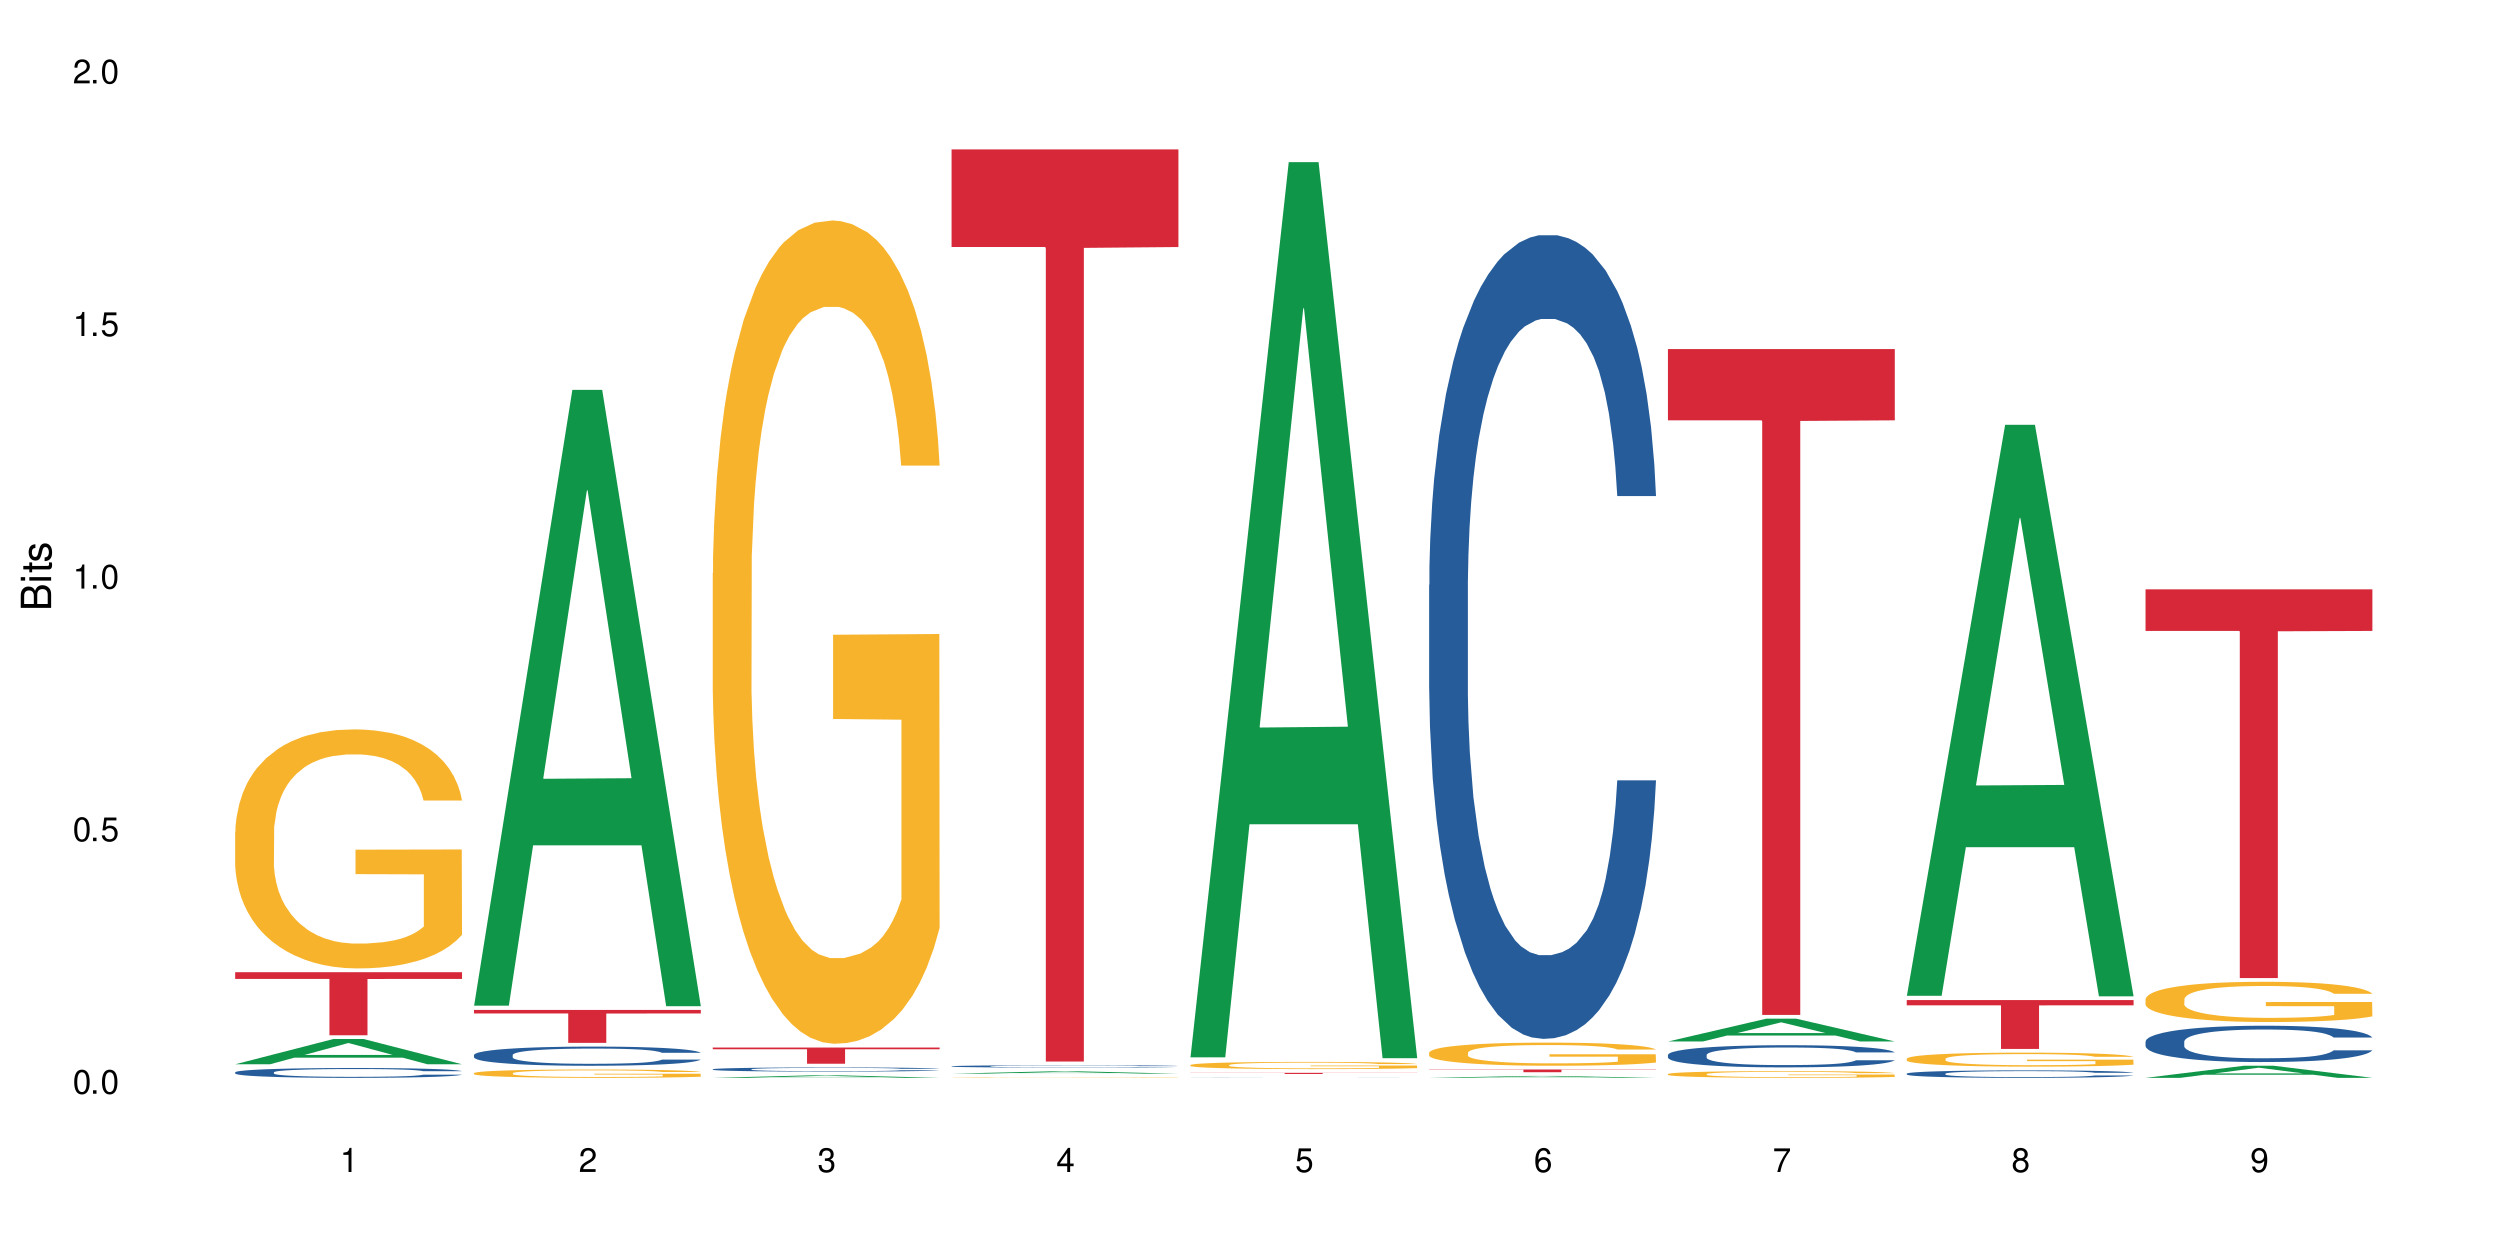 <?xml version="1.0" encoding="UTF-8"?>
<svg xmlns="http://www.w3.org/2000/svg" xmlns:xlink="http://www.w3.org/1999/xlink" width="720" height="360" viewBox="0 0 720 360">
<defs>
<g>
<g id="glyph-0-0">
</g>
<g id="glyph-0-1">
<path d="M 2.641 -6.938 C 2 -6.938 1.422 -6.656 1.078 -6.172 C 0.641 -5.562 0.406 -4.641 0.406 -3.359 C 0.406 -1.016 1.188 0.219 2.641 0.219 C 4.078 0.219 4.859 -1.016 4.859 -3.297 C 4.859 -4.641 4.656 -5.547 4.203 -6.172 C 3.844 -6.656 3.281 -6.938 2.641 -6.938 Z M 2.641 -6.188 C 3.547 -6.188 4 -5.25 4 -3.375 C 4 -1.406 3.562 -0.484 2.625 -0.484 C 1.734 -0.484 1.281 -1.438 1.281 -3.344 C 1.281 -5.25 1.734 -6.188 2.641 -6.188 Z M 2.641 -6.188 "/>
</g>
<g id="glyph-0-2">
<path d="M 1.828 -1 L 0.828 -1 L 0.828 0 L 1.828 0 Z M 1.828 -1 "/>
</g>
<g id="glyph-0-3">
<path d="M 4.562 -6.797 L 1.062 -6.797 L 0.547 -3.094 L 1.328 -3.094 C 1.719 -3.562 2.047 -3.734 2.578 -3.734 C 3.484 -3.734 4.062 -3.109 4.062 -2.094 C 4.062 -1.125 3.484 -0.531 2.578 -0.531 C 1.828 -0.531 1.375 -0.906 1.188 -1.672 L 0.328 -1.672 C 0.453 -1.109 0.547 -0.844 0.75 -0.594 C 1.125 -0.078 1.828 0.219 2.594 0.219 C 3.969 0.219 4.922 -0.781 4.922 -2.219 C 4.922 -3.562 4.031 -4.484 2.719 -4.484 C 2.25 -4.484 1.859 -4.359 1.469 -4.062 L 1.734 -5.969 L 4.562 -5.969 Z M 4.562 -6.797 "/>
</g>
<g id="glyph-0-4">
<path d="M 2.484 -4.938 L 2.484 0 L 3.328 0 L 3.328 -6.938 L 2.766 -6.938 C 2.469 -5.875 2.281 -5.734 0.984 -5.562 L 0.984 -4.938 Z M 2.484 -4.938 "/>
</g>
<g id="glyph-0-5">
<path d="M 4.859 -0.828 L 1.281 -0.828 C 1.359 -1.406 1.672 -1.781 2.5 -2.281 L 3.469 -2.828 C 4.406 -3.344 4.906 -4.062 4.906 -4.906 C 4.906 -5.484 4.672 -6.031 4.266 -6.406 C 3.859 -6.766 3.375 -6.938 2.719 -6.938 C 1.859 -6.938 1.219 -6.625 0.844 -6.031 C 0.609 -5.672 0.5 -5.234 0.484 -4.531 L 1.328 -4.531 C 1.359 -5.016 1.406 -5.281 1.531 -5.516 C 1.75 -5.938 2.188 -6.203 2.703 -6.203 C 3.469 -6.203 4.031 -5.641 4.031 -4.891 C 4.031 -4.344 3.719 -3.859 3.125 -3.516 L 2.234 -3 C 0.812 -2.172 0.406 -1.531 0.328 -0.016 L 4.859 -0.016 Z M 4.859 -0.828 "/>
</g>
<g id="glyph-0-6">
<path d="M 2.125 -3.188 L 2.578 -3.188 C 3.5 -3.188 3.984 -2.766 3.984 -1.922 C 3.984 -1.062 3.469 -0.531 2.594 -0.531 C 1.656 -0.531 1.203 -1 1.156 -2.016 L 0.312 -2.016 C 0.344 -1.453 0.438 -1.094 0.609 -0.781 C 0.953 -0.109 1.625 0.219 2.547 0.219 C 3.953 0.219 4.859 -0.625 4.859 -1.938 C 4.859 -2.828 4.516 -3.297 3.703 -3.594 C 4.344 -3.844 4.656 -4.328 4.656 -5.031 C 4.656 -6.219 3.875 -6.938 2.578 -6.938 C 1.203 -6.938 0.484 -6.172 0.453 -4.703 L 1.297 -4.703 C 1.312 -5.125 1.344 -5.359 1.453 -5.578 C 1.641 -5.969 2.062 -6.203 2.594 -6.203 C 3.344 -6.203 3.797 -5.75 3.797 -5 C 3.797 -4.516 3.609 -4.219 3.25 -4.047 C 3.016 -3.953 2.703 -3.922 2.125 -3.906 Z M 2.125 -3.188 "/>
</g>
<g id="glyph-0-7">
<path d="M 3.141 -1.672 L 3.141 0 L 3.984 0 L 3.984 -1.672 L 4.984 -1.672 L 4.984 -2.438 L 3.984 -2.438 L 3.984 -6.938 L 3.359 -6.938 L 0.266 -2.578 L 0.266 -1.672 Z M 3.141 -2.438 L 1 -2.438 L 3.141 -5.5 Z M 3.141 -2.438 "/>
</g>
<g id="glyph-0-8">
<path d="M 4.781 -5.125 C 4.609 -6.266 3.891 -6.938 2.844 -6.938 C 2.094 -6.938 1.422 -6.578 1.031 -5.953 C 0.594 -5.266 0.406 -4.422 0.406 -3.172 C 0.406 -2 0.578 -1.25 0.984 -0.641 C 1.359 -0.078 1.953 0.219 2.703 0.219 C 3.984 0.219 4.922 -0.75 4.922 -2.094 C 4.922 -3.375 4.062 -4.281 2.844 -4.281 C 2.172 -4.281 1.641 -4.031 1.281 -3.516 C 1.281 -5.234 1.828 -6.188 2.797 -6.188 C 3.391 -6.188 3.797 -5.797 3.938 -5.125 Z M 2.734 -3.531 C 3.547 -3.531 4.062 -2.953 4.062 -2.031 C 4.062 -1.156 3.484 -0.531 2.703 -0.531 C 1.922 -0.531 1.328 -1.188 1.328 -2.078 C 1.328 -2.938 1.906 -3.531 2.734 -3.531 Z M 2.734 -3.531 "/>
</g>
<g id="glyph-0-9">
<path d="M 4.984 -6.797 L 0.438 -6.797 L 0.438 -5.969 L 4.109 -5.969 C 2.5 -3.656 1.828 -2.234 1.328 0 L 2.219 0 C 2.594 -2.172 3.453 -4.047 4.984 -6.094 Z M 4.984 -6.797 "/>
</g>
<g id="glyph-0-10">
<path d="M 3.75 -3.656 C 4.469 -4.094 4.688 -4.438 4.688 -5.078 C 4.688 -6.172 3.844 -6.938 2.641 -6.938 C 1.438 -6.938 0.594 -6.172 0.594 -5.094 C 0.594 -4.438 0.812 -4.094 1.516 -3.656 C 0.734 -3.266 0.359 -2.703 0.359 -1.922 C 0.359 -0.656 1.281 0.219 2.641 0.219 C 3.984 0.219 4.922 -0.656 4.922 -1.922 C 4.922 -2.703 4.531 -3.266 3.75 -3.656 Z M 2.641 -6.188 C 3.359 -6.188 3.812 -5.75 3.812 -5.062 C 3.812 -4.406 3.344 -3.984 2.641 -3.984 C 1.922 -3.984 1.453 -4.406 1.453 -5.078 C 1.453 -5.75 1.922 -6.188 2.641 -6.188 Z M 2.641 -3.266 C 3.484 -3.266 4.062 -2.719 4.062 -1.906 C 4.062 -1.078 3.484 -0.531 2.625 -0.531 C 1.797 -0.531 1.219 -1.094 1.219 -1.906 C 1.219 -2.719 1.781 -3.266 2.641 -3.266 Z M 2.641 -3.266 "/>
</g>
<g id="glyph-0-11">
<path d="M 0.516 -1.578 C 0.672 -0.453 1.406 0.219 2.438 0.219 C 3.188 0.219 3.859 -0.141 4.266 -0.766 C 4.688 -1.453 4.891 -2.297 4.891 -3.547 C 4.891 -4.719 4.703 -5.453 4.312 -6.078 C 3.938 -6.641 3.344 -6.938 2.594 -6.938 C 1.297 -6.938 0.359 -5.969 0.359 -4.625 C 0.359 -3.344 1.234 -2.453 2.453 -2.453 C 3.094 -2.453 3.578 -2.672 4.016 -3.203 C 4 -1.484 3.469 -0.531 2.5 -0.531 C 1.906 -0.531 1.484 -0.906 1.359 -1.578 Z M 2.578 -6.203 C 3.375 -6.203 3.969 -5.531 3.969 -4.641 C 3.969 -3.797 3.391 -3.188 2.547 -3.188 C 1.734 -3.188 1.234 -3.766 1.234 -4.688 C 1.234 -5.562 1.797 -6.203 2.578 -6.203 Z M 2.578 -6.203 "/>
</g>
<g id="glyph-1-0">
</g>
<g id="glyph-1-1">
<path d="M 0 -0.953 L 0 -4.891 C 0 -5.719 -0.234 -6.344 -0.734 -6.797 C -1.188 -7.234 -1.812 -7.469 -2.5 -7.469 C -3.547 -7.469 -4.188 -7 -4.625 -5.875 C -4.984 -6.688 -5.625 -7.094 -6.531 -7.094 C -7.172 -7.094 -7.734 -6.859 -8.141 -6.391 C -8.562 -5.922 -8.75 -5.344 -8.75 -4.5 L -8.75 -0.953 Z M -4.984 -2.062 L -7.766 -2.062 L -7.766 -4.219 C -7.766 -4.844 -7.688 -5.203 -7.453 -5.5 C -7.219 -5.812 -6.859 -5.969 -6.375 -5.969 C -5.891 -5.969 -5.531 -5.812 -5.297 -5.5 C -5.062 -5.203 -4.984 -4.844 -4.984 -4.219 Z M -0.984 -2.062 L -4 -2.062 L -4 -4.781 C -4 -5.766 -3.438 -6.359 -2.484 -6.359 C -1.547 -6.359 -0.984 -5.766 -0.984 -4.781 Z M -0.984 -2.062 "/>
</g>
<g id="glyph-1-2">
<path d="M -6.281 -1.797 L -6.281 -0.797 L 0 -0.797 L 0 -1.797 Z M -8.75 -1.797 L -8.75 -0.797 L -7.484 -0.797 L -7.484 -1.797 Z M -8.75 -1.797 "/>
</g>
<g id="glyph-1-3">
<path d="M -6.281 -3.047 L -6.281 -2.016 L -8.016 -2.016 L -8.016 -1.016 L -6.281 -1.016 L -6.281 -0.172 L -5.469 -0.172 L -5.469 -1.016 L -0.719 -1.016 C -0.078 -1.016 0.281 -1.453 0.281 -2.234 C 0.281 -2.5 0.25 -2.719 0.188 -3.047 L -0.641 -3.047 C -0.609 -2.906 -0.594 -2.766 -0.594 -2.562 C -0.594 -2.141 -0.719 -2.016 -1.156 -2.016 L -5.469 -2.016 L -5.469 -3.047 Z M -6.281 -3.047 "/>
</g>
<g id="glyph-1-4">
<path d="M -4.531 -5.25 C -5.766 -5.25 -6.469 -4.422 -6.469 -2.969 C -6.469 -1.516 -5.719 -0.562 -4.547 -0.562 C -3.562 -0.562 -3.094 -1.062 -2.734 -2.562 L -2.516 -3.484 C -2.344 -4.188 -2.094 -4.469 -1.641 -4.469 C -1.047 -4.469 -0.641 -3.875 -0.641 -3 C -0.641 -2.453 -0.797 -2 -1.062 -1.75 C -1.25 -1.594 -1.422 -1.531 -1.875 -1.469 L -1.875 -0.406 C -0.422 -0.453 0.281 -1.266 0.281 -2.922 C 0.281 -4.5 -0.5 -5.516 -1.719 -5.516 C -2.656 -5.516 -3.172 -4.984 -3.469 -3.734 L -3.703 -2.766 C -3.891 -1.953 -4.156 -1.609 -4.594 -1.609 C -5.188 -1.609 -5.547 -2.125 -5.547 -2.938 C -5.547 -3.75 -5.203 -4.172 -4.531 -4.203 Z M -4.531 -5.25 "/>
</g>
</g>
</defs>
<rect x="-72" y="-36" width="864" height="432" fill="rgb(100%, 100%, 100%)" fill-opacity="1"/>
<path fill-rule="nonzero" fill="rgb(6.275%, 58.824%, 28.235%)" fill-opacity="1" d="M 67.73 306.508 L 67.801 306.5 L 96.07 299.223 L 104.656 299.223 L 133.066 306.516 L 123.082 306.516 L 115.965 304.609 L 84.762 304.609 L 77.781 306.508 L 67.73 306.508 L 87.766 303.824 L 113.102 303.816 L 100.469 300.414 L 100.328 300.406 L 100.188 300.426 L 87.695 303.816 L 87.766 303.824 Z M 67.73 306.508 "/>
<path fill-rule="nonzero" fill="rgb(14.51%, 36.078%, 60%)" fill-opacity="1" d="M 67.73 308.82 L 67.812 308.82 L 67.812 308.758 L 68.051 308.656 L 68.605 308.535 L 69.164 308.449 L 70.598 308.297 L 72.59 308.148 L 74.664 308.035 L 76.176 307.965 L 77.531 307.914 L 80.637 307.82 L 82.629 307.77 L 84.781 307.727 L 87.41 307.68 L 89.324 307.656 L 93.625 307.613 L 96.812 307.598 L 99.281 307.59 L 104.621 307.59 L 107.809 307.598 L 110.117 307.609 L 112.668 307.633 L 114.82 307.656 L 118.562 307.711 L 121.91 307.785 L 123.426 307.828 L 125.816 307.906 L 127.648 307.984 L 128.922 308.051 L 130.355 308.148 L 131.629 308.266 L 132.586 308.395 L 133.066 308.508 L 121.91 308.508 L 121.352 308.402 L 120.715 308.324 L 119.52 308.219 L 118.324 308.141 L 116.652 308.066 L 115.137 308.02 L 113.066 307.969 L 111.234 307.938 L 109.32 307.914 L 107.488 307.898 L 103.984 307.883 L 99.922 307.883 L 98.406 307.887 L 95.297 307.91 L 93.625 307.926 L 91.234 307.965 L 89.562 307.996 L 87.57 308.051 L 86.215 308.094 L 84.543 308.16 L 83.348 308.219 L 81.992 308.305 L 81.195 308.371 L 80.48 308.441 L 79.84 308.527 L 79.363 308.621 L 79.043 308.715 L 78.887 308.809 L 78.887 309.211 L 79.043 309.305 L 79.441 309.41 L 80.48 309.57 L 81.992 309.707 L 83.746 309.816 L 85.418 309.895 L 86.375 309.93 L 87.648 309.973 L 89.641 310.023 L 92.512 310.074 L 94.184 310.098 L 96.734 310.117 L 99.363 310.129 L 102.867 310.129 L 105.977 310.117 L 108.047 310.105 L 110.199 310.082 L 113.145 310.039 L 114.98 309.996 L 116.57 309.949 L 117.766 309.898 L 118.562 309.859 L 119.758 309.777 L 120.715 309.688 L 121.434 309.598 L 121.91 309.512 L 133.066 309.512 L 132.586 309.613 L 131.871 309.715 L 131.152 309.789 L 130.039 309.883 L 128.762 309.961 L 126.93 310.051 L 125.418 310.113 L 123.426 310.176 L 121.59 310.227 L 119.602 310.27 L 116.652 310.32 L 114.738 310.348 L 112.668 310.371 L 110.199 310.391 L 107.09 310.41 L 103.746 310.418 L 100.637 310.422 L 97.289 310.418 L 94.82 310.406 L 91.555 310.383 L 87.492 310.336 L 84.543 310.289 L 82.23 310.238 L 80.238 310.188 L 78.008 310.117 L 75.141 310.004 L 73.387 309.914 L 72.191 309.844 L 70.84 309.742 L 69.883 309.648 L 68.766 309.504 L 67.969 309.32 L 67.73 309.18 Z M 67.73 308.82 "/>
<path fill-rule="nonzero" fill="rgb(96.863%, 70.196%, 16.863%)" fill-opacity="1" d="M 67.73 239.551 L 67.812 239.488 L 67.812 238.23 L 68.129 235.402 L 68.926 231.504 L 69.961 228.297 L 71.078 225.781 L 71.793 224.461 L 72.988 222.574 L 74.023 221.191 L 76.656 218.363 L 80 215.723 L 81.832 214.59 L 83.906 213.52 L 86.852 212.324 L 88.207 211.887 L 92.352 210.879 L 97.051 210.25 L 102.23 210.062 L 104.621 210.125 L 107.887 210.375 L 112.348 211.066 L 114.898 211.695 L 116.891 212.324 L 118.961 213.145 L 121.512 214.402 L 123.902 215.91 L 125.816 217.418 L 127.727 219.305 L 129.32 221.316 L 130.676 223.52 L 131.871 226.16 L 132.586 228.359 L 133.066 230.559 L 121.988 230.559 L 121.352 228.359 L 120.637 226.66 L 119.441 224.586 L 118.246 223.078 L 117.051 221.883 L 114.82 220.25 L 112.906 219.242 L 110.516 218.363 L 108.207 217.797 L 105.578 217.418 L 103.984 217.293 L 99.762 217.293 L 95.938 217.734 L 93.707 218.234 L 92.113 218.738 L 89.879 219.684 L 88.527 220.438 L 87.73 220.941 L 85.34 222.891 L 83.746 224.648 L 82.871 225.844 L 81.754 227.73 L 80.957 229.43 L 80.082 231.941 L 79.602 233.828 L 78.965 238.105 L 78.887 249.422 L 79.125 251.812 L 79.602 254.391 L 80.238 256.652 L 81.195 259.043 L 82.152 260.867 L 83.824 263.316 L 85.258 264.953 L 86.375 266.023 L 88.527 267.719 L 89.402 268.285 L 91.473 269.418 L 93.625 270.297 L 96.254 271.051 L 98.246 271.43 L 101.434 271.742 L 105.496 271.742 L 110.277 271.367 L 113.305 270.863 L 115.379 270.359 L 116.73 269.922 L 118.406 269.227 L 119.602 268.602 L 120.715 267.906 L 122.07 266.84 L 122.07 251.812 L 102.391 251.75 L 102.391 244.707 L 132.984 244.645 L 133.066 269.227 L 131.391 270.926 L 129.32 272.562 L 127.328 273.816 L 125.258 274.887 L 122.309 276.082 L 119.918 276.836 L 116.254 277.715 L 112.906 278.281 L 109.402 278.66 L 106.293 278.848 L 102.629 278.91 L 99.363 278.785 L 95.855 278.41 L 93.066 277.906 L 90.52 277.277 L 87.969 276.461 L 84.781 275.141 L 82.711 274.07 L 80.559 272.75 L 78.406 271.176 L 76.496 269.48 L 75.219 268.16 L 73.945 266.652 L 72.59 264.766 L 71.316 262.625 L 70.359 260.676 L 69.484 258.477 L 68.848 256.402 L 68.211 253.574 L 67.891 251.309 L 67.73 249.359 Z M 67.73 239.551 "/>
<path fill-rule="nonzero" fill="rgb(83.922%, 15.686%, 22.353%)" fill-opacity="1" d="M 67.73 279.984 L 133.066 279.984 L 133.066 281.93 L 105.836 281.945 L 105.836 298.148 L 94.879 298.148 L 94.879 281.965 L 94.723 281.93 L 67.73 281.93 Z M 67.73 279.984 "/>
<path fill-rule="nonzero" fill="rgb(6.275%, 58.824%, 28.235%)" fill-opacity="1" d="M 136.504 289.625 L 136.574 289.461 L 164.844 112.281 L 173.43 112.281 L 201.836 289.793 L 191.855 289.793 L 184.738 243.457 L 153.535 243.457 L 146.555 289.625 L 136.504 289.625 L 156.535 224.289 L 181.875 224.121 L 169.242 141.285 L 169.102 141.117 L 168.961 141.617 L 156.469 224.121 L 156.535 224.289 Z M 136.504 289.625 "/>
<path fill-rule="nonzero" fill="rgb(14.51%, 36.078%, 60%)" fill-opacity="1" d="M 136.504 303.824 L 136.582 303.82 L 136.582 303.699 L 136.824 303.508 L 137.379 303.266 L 137.938 303.098 L 139.371 302.801 L 141.363 302.512 L 143.434 302.289 L 144.949 302.16 L 146.305 302.059 L 149.41 301.871 L 151.402 301.773 L 153.555 301.688 L 156.184 301.602 L 158.098 301.555 L 162.398 301.473 L 165.586 301.438 L 168.055 301.422 L 173.395 301.422 L 176.582 301.441 L 178.891 301.469 L 181.441 301.508 L 183.594 301.555 L 187.336 301.664 L 190.684 301.805 L 192.195 301.887 L 194.586 302.043 L 196.418 302.195 L 197.695 302.324 L 199.129 302.512 L 200.402 302.738 L 201.359 302.996 L 201.836 303.215 L 190.684 303.215 L 190.125 303.012 L 189.488 302.855 L 188.293 302.648 L 187.098 302.5 L 185.426 302.355 L 183.91 302.258 L 181.84 302.164 L 180.008 302.102 L 178.094 302.059 L 176.262 302.027 L 172.758 301.996 L 168.691 301.996 L 167.18 302.008 L 164.07 302.047 L 162.398 302.082 L 160.008 302.152 L 158.336 302.219 L 156.344 302.32 L 154.988 302.406 L 153.316 302.539 L 152.121 302.652 L 150.766 302.82 L 149.969 302.945 L 149.25 303.086 L 148.613 303.254 L 148.137 303.43 L 147.816 303.617 L 147.66 303.801 L 147.66 304.582 L 147.816 304.762 L 148.215 304.977 L 149.25 305.285 L 150.766 305.551 L 152.52 305.762 L 154.191 305.914 L 155.148 305.984 L 156.422 306.066 L 158.414 306.168 L 161.281 306.27 L 162.957 306.309 L 165.504 306.348 L 168.137 306.367 L 171.641 306.367 L 174.746 306.348 L 176.82 306.324 L 178.973 306.281 L 181.918 306.195 L 183.75 306.117 L 185.344 306.02 L 186.539 305.926 L 187.336 305.844 L 188.531 305.688 L 189.488 305.516 L 190.203 305.34 L 190.684 305.168 L 201.836 305.168 L 201.359 305.371 L 200.645 305.566 L 199.926 305.711 L 198.809 305.891 L 197.535 306.047 L 195.703 306.223 L 194.188 306.34 L 192.195 306.465 L 190.363 306.562 L 188.371 306.645 L 185.426 306.746 L 183.512 306.797 L 181.441 306.844 L 178.973 306.883 L 175.863 306.918 L 172.516 306.938 L 169.41 306.945 L 166.062 306.934 L 163.594 306.914 L 160.328 306.867 L 156.262 306.777 L 153.316 306.684 L 151.004 306.586 L 149.012 306.484 L 146.781 306.348 L 143.914 306.125 L 142.16 305.953 L 140.965 305.812 L 139.609 305.617 L 138.656 305.441 L 137.539 305.156 L 136.742 304.797 L 136.504 304.52 Z M 136.504 303.824 "/>
<path fill-rule="nonzero" fill="rgb(96.863%, 70.196%, 16.863%)" fill-opacity="1" d="M 136.504 309.047 L 136.582 309.047 L 136.582 309 L 136.902 308.902 L 137.699 308.766 L 138.734 308.656 L 139.852 308.566 L 140.566 308.52 L 141.762 308.457 L 142.797 308.406 L 145.426 308.309 L 148.773 308.215 L 150.605 308.176 L 152.68 308.141 L 155.625 308.098 L 156.98 308.082 L 161.125 308.047 L 165.824 308.023 L 171.004 308.02 L 173.395 308.02 L 176.66 308.027 L 181.121 308.055 L 183.672 308.074 L 185.664 308.098 L 187.734 308.125 L 190.285 308.168 L 192.676 308.223 L 194.586 308.273 L 196.5 308.34 L 198.094 308.41 L 199.449 308.488 L 200.645 308.582 L 201.359 308.656 L 201.836 308.734 L 190.762 308.734 L 190.125 308.656 L 189.41 308.598 L 188.215 308.523 L 187.02 308.473 L 185.824 308.43 L 183.594 308.375 L 181.68 308.34 L 179.289 308.309 L 176.98 308.289 L 174.348 308.273 L 172.758 308.27 L 168.535 308.27 L 164.707 308.285 L 162.477 308.305 L 160.883 308.32 L 158.652 308.355 L 157.301 308.379 L 156.504 308.398 L 154.113 308.465 L 152.52 308.527 L 151.641 308.57 L 150.527 308.637 L 149.73 308.695 L 148.852 308.781 L 148.375 308.848 L 147.738 308.996 L 147.66 309.395 L 147.898 309.477 L 148.375 309.566 L 149.012 309.645 L 149.969 309.73 L 150.926 309.793 L 152.598 309.879 L 154.031 309.934 L 155.148 309.973 L 157.301 310.031 L 158.176 310.051 L 160.246 310.09 L 162.398 310.121 L 165.027 310.148 L 167.02 310.16 L 170.207 310.172 L 174.27 310.172 L 179.051 310.16 L 182.078 310.141 L 184.148 310.125 L 185.504 310.109 L 187.176 310.086 L 188.371 310.062 L 189.488 310.039 L 190.844 310 L 190.844 309.477 L 171.164 309.473 L 171.164 309.227 L 201.758 309.227 L 201.836 310.086 L 200.164 310.145 L 198.094 310.199 L 196.102 310.246 L 194.031 310.281 L 191.082 310.324 L 188.691 310.352 L 185.027 310.379 L 181.68 310.402 L 178.176 310.414 L 175.066 310.422 L 171.402 310.422 L 168.137 310.418 L 164.629 310.406 L 161.84 310.387 L 159.289 310.367 L 156.742 310.336 L 153.555 310.289 L 151.484 310.254 L 149.332 310.207 L 147.18 310.152 L 145.27 310.094 L 143.992 310.047 L 142.719 309.996 L 141.363 309.93 L 140.09 309.855 L 139.133 309.785 L 138.258 309.707 L 137.617 309.637 L 136.98 309.539 L 136.664 309.457 L 136.504 309.391 Z M 136.504 309.047 "/>
<path fill-rule="nonzero" fill="rgb(83.922%, 15.686%, 22.353%)" fill-opacity="1" d="M 136.504 290.867 L 201.836 290.867 L 201.836 291.883 L 174.609 291.891 L 174.609 300.348 L 163.652 300.348 L 163.652 291.898 L 163.496 291.883 L 136.504 291.883 Z M 136.504 290.867 "/>
<path fill-rule="nonzero" fill="rgb(6.275%, 58.824%, 28.235%)" fill-opacity="1" d="M 205.277 310.422 L 205.348 310.422 L 233.617 309.691 L 242.203 309.691 L 270.609 310.422 L 260.629 310.422 L 253.508 310.23 L 222.309 310.23 L 215.328 310.422 L 205.277 310.422 L 225.309 310.152 L 250.648 310.152 L 238.012 309.809 L 237.875 309.809 L 237.734 309.812 L 225.238 310.152 L 225.309 310.152 Z M 205.277 310.422 "/>
<path fill-rule="nonzero" fill="rgb(14.51%, 36.078%, 60%)" fill-opacity="1" d="M 205.277 307.941 L 205.355 307.941 L 205.355 307.914 L 205.594 307.875 L 206.152 307.82 L 206.711 307.785 L 208.145 307.723 L 210.137 307.66 L 212.207 307.613 L 213.723 307.582 L 215.078 307.562 L 218.184 307.52 L 220.176 307.5 L 222.328 307.48 L 224.957 307.465 L 226.867 307.453 L 231.172 307.434 L 234.359 307.426 L 242.168 307.426 L 245.352 307.43 L 247.664 307.434 L 250.215 307.441 L 252.363 307.453 L 256.109 307.477 L 259.457 307.508 L 260.969 307.523 L 263.359 307.559 L 265.191 307.59 L 266.469 307.621 L 267.902 307.66 L 269.176 307.707 L 270.133 307.766 L 270.609 307.812 L 259.457 307.812 L 258.898 307.77 L 258.262 307.734 L 257.066 307.688 L 255.871 307.656 L 254.195 307.625 L 252.684 307.605 L 250.613 307.586 L 248.777 307.57 L 246.867 307.562 L 245.035 307.555 L 241.527 307.547 L 237.465 307.547 L 235.953 307.551 L 232.844 307.559 L 231.172 307.566 L 228.781 307.582 L 227.109 307.598 L 225.117 307.617 L 223.762 307.637 L 222.09 307.664 L 220.895 307.691 L 219.539 307.727 L 218.742 307.754 L 218.023 307.785 L 217.387 307.82 L 216.91 307.859 L 216.59 307.898 L 216.43 307.938 L 216.43 308.105 L 216.59 308.145 L 216.988 308.191 L 218.023 308.258 L 219.539 308.316 L 221.293 308.363 L 222.965 308.395 L 223.922 308.41 L 225.195 308.426 L 227.188 308.449 L 230.055 308.473 L 231.73 308.48 L 234.277 308.488 L 236.906 308.492 L 240.414 308.492 L 243.52 308.488 L 245.594 308.484 L 247.742 308.473 L 250.691 308.457 L 252.523 308.438 L 254.117 308.418 L 255.312 308.398 L 256.109 308.379 L 257.305 308.344 L 258.262 308.309 L 258.977 308.27 L 259.457 308.234 L 270.609 308.234 L 270.133 308.277 L 269.414 308.32 L 268.699 308.352 L 267.582 308.391 L 266.309 308.422 L 264.477 308.461 L 262.961 308.484 L 260.969 308.512 L 259.137 308.535 L 257.145 308.555 L 254.195 308.574 L 252.285 308.586 L 250.215 308.594 L 247.742 308.605 L 244.637 308.613 L 241.289 308.617 L 238.184 308.617 L 234.836 308.613 L 232.367 308.609 L 229.098 308.602 L 225.035 308.582 L 222.09 308.559 L 219.777 308.539 L 217.785 308.52 L 215.555 308.488 L 212.688 308.441 L 210.934 308.402 L 209.738 308.371 L 208.383 308.332 L 207.426 308.293 L 206.312 308.23 L 205.516 308.152 L 205.277 308.094 Z M 205.277 307.941 "/>
<path fill-rule="nonzero" fill="rgb(96.863%, 70.196%, 16.863%)" fill-opacity="1" d="M 205.277 165.051 L 205.355 164.836 L 205.355 160.504 L 205.676 150.758 L 206.473 137.332 L 207.508 126.289 L 208.621 117.629 L 209.34 113.082 L 210.535 106.586 L 211.57 101.82 L 214.199 92.074 L 217.547 82.98 L 219.379 79.082 L 221.449 75.402 L 224.398 71.289 L 225.754 69.773 L 229.895 66.309 L 234.598 64.141 L 239.777 63.492 L 242.168 63.707 L 245.434 64.574 L 249.895 66.957 L 252.445 69.121 L 254.438 71.289 L 256.508 74.102 L 259.059 78.434 L 261.449 83.629 L 263.359 88.828 L 265.273 95.324 L 266.867 102.254 L 268.219 109.832 L 269.414 118.926 L 270.133 126.508 L 270.609 134.086 L 259.535 134.086 L 258.898 126.508 L 258.18 120.66 L 256.984 113.516 L 255.789 108.316 L 254.594 104.203 L 252.363 98.574 L 250.453 95.109 L 248.062 92.074 L 245.75 90.129 L 243.121 88.828 L 241.527 88.395 L 237.305 88.395 L 233.48 89.91 L 231.25 91.645 L 229.656 93.375 L 227.426 96.625 L 226.07 99.223 L 225.273 100.953 L 222.883 107.668 L 221.293 113.73 L 220.414 117.844 L 219.301 124.34 L 218.504 130.188 L 217.625 138.852 L 217.148 145.348 L 216.512 160.07 L 216.43 199.051 L 216.672 207.277 L 217.148 216.156 L 217.785 223.953 L 218.742 232.18 L 219.699 238.461 L 221.371 246.906 L 222.805 252.535 L 223.922 256.219 L 226.07 262.062 L 226.949 264.012 L 229.02 267.91 L 231.172 270.941 L 233.801 273.539 L 235.793 274.84 L 238.98 275.922 L 243.043 275.922 L 247.824 274.625 L 250.852 272.891 L 252.922 271.16 L 254.277 269.645 L 255.949 267.262 L 257.145 265.094 L 258.262 262.715 L 259.613 259.031 L 259.613 207.277 L 239.934 207.062 L 239.934 182.809 L 270.531 182.59 L 270.609 267.262 L 268.938 273.109 L 266.867 278.738 L 264.875 283.07 L 262.801 286.75 L 259.855 290.863 L 257.465 293.461 L 253.801 296.496 L 250.453 298.441 L 246.945 299.742 L 243.84 300.391 L 240.176 300.609 L 236.906 300.176 L 233.402 298.875 L 230.613 297.145 L 228.062 294.98 L 225.516 292.164 L 222.328 287.617 L 220.254 283.934 L 218.105 279.387 L 215.953 273.973 L 214.039 268.129 L 212.766 263.578 L 211.492 258.383 L 210.137 251.887 L 208.863 244.523 L 207.906 237.812 L 207.027 230.23 L 206.391 223.086 L 205.754 213.34 L 205.438 205.547 L 205.277 198.832 Z M 205.277 165.051 "/>
<path fill-rule="nonzero" fill="rgb(83.922%, 15.686%, 22.353%)" fill-opacity="1" d="M 205.277 301.684 L 270.609 301.684 L 270.609 302.184 L 243.383 302.188 L 243.383 306.352 L 232.426 306.352 L 232.426 302.191 L 232.266 302.184 L 205.277 302.184 Z M 205.277 301.684 "/>
<path fill-rule="nonzero" fill="rgb(6.275%, 58.824%, 28.235%)" fill-opacity="1" d="M 274.051 309.219 L 274.117 309.215 L 302.387 308.543 L 310.973 308.543 L 339.383 309.219 L 329.402 309.219 L 322.281 309.043 L 291.082 309.043 L 284.102 309.219 L 274.051 309.219 L 294.082 308.969 L 319.422 308.969 L 306.785 308.652 L 306.645 308.652 L 306.508 308.656 L 294.012 308.969 L 294.082 308.969 Z M 274.051 309.219 "/>
<path fill-rule="nonzero" fill="rgb(14.51%, 36.078%, 60%)" fill-opacity="1" d="M 274.051 307.086 L 274.129 307.086 L 274.129 307.074 L 274.367 307.051 L 274.926 307.02 L 275.484 307 L 276.918 306.961 L 278.91 306.926 L 280.98 306.898 L 282.496 306.883 L 283.848 306.871 L 286.957 306.848 L 288.949 306.836 L 291.102 306.828 L 293.73 306.816 L 295.641 306.809 L 299.945 306.801 L 303.129 306.797 L 305.602 306.793 L 310.938 306.793 L 314.125 306.797 L 316.438 306.801 L 318.984 306.805 L 321.137 306.809 L 324.883 306.824 L 328.23 306.84 L 329.742 306.852 L 332.133 306.871 L 333.965 306.887 L 335.238 306.906 L 336.676 306.926 L 337.949 306.957 L 338.906 306.988 L 339.383 307.012 L 328.23 307.012 L 327.672 306.988 L 327.035 306.969 L 325.84 306.945 L 324.645 306.926 L 322.969 306.91 L 321.457 306.898 L 319.383 306.887 L 317.551 306.879 L 315.641 306.871 L 313.809 306.867 L 310.301 306.863 L 306.238 306.863 L 304.723 306.867 L 301.617 306.871 L 299.945 306.875 L 297.555 306.883 L 295.879 306.891 L 293.887 306.902 L 292.535 306.914 L 290.859 306.93 L 289.664 306.945 L 288.312 306.965 L 287.516 306.98 L 286.797 306.996 L 286.16 307.02 L 285.684 307.039 L 285.363 307.062 L 285.203 307.086 L 285.203 307.18 L 285.363 307.203 L 285.762 307.227 L 286.797 307.266 L 288.312 307.297 L 290.062 307.324 L 291.738 307.344 L 292.691 307.352 L 293.969 307.363 L 295.961 307.375 L 298.828 307.387 L 300.5 307.391 L 303.051 307.395 L 305.68 307.398 L 309.188 307.398 L 312.293 307.395 L 314.363 307.395 L 316.516 307.387 L 319.465 307.379 L 321.297 307.367 L 322.891 307.355 L 324.883 307.336 L 326.078 307.316 L 327.035 307.293 L 327.75 307.273 L 328.23 307.25 L 339.383 307.25 L 338.906 307.277 L 338.188 307.301 L 337.473 307.32 L 336.355 307.34 L 335.082 307.359 L 333.25 307.379 L 331.734 307.395 L 329.742 307.41 L 327.91 307.422 L 325.918 307.434 L 322.969 307.445 L 321.059 307.449 L 318.984 307.457 L 316.516 307.461 L 313.41 307.465 L 310.062 307.469 L 303.609 307.469 L 301.141 307.465 L 297.871 307.461 L 293.809 307.449 L 290.859 307.438 L 288.551 307.426 L 286.559 307.414 L 284.328 307.395 L 281.457 307.367 L 279.707 307.348 L 278.512 307.332 L 277.156 307.309 L 276.199 307.285 L 275.086 307.25 L 274.289 307.207 L 274.051 307.172 Z M 274.051 307.086 "/>
<path fill-rule="nonzero" fill="rgb(96.863%, 70.196%, 16.863%)" fill-opacity="1" d="M 274.051 310.348 L 274.129 310.348 L 274.129 310.344 L 274.449 310.34 L 275.246 310.332 L 276.281 310.324 L 277.395 310.32 L 278.113 310.32 L 279.309 310.316 L 280.344 310.312 L 282.973 310.309 L 286.32 310.301 L 288.152 310.301 L 290.223 310.297 L 293.172 310.297 L 294.527 310.293 L 321.219 310.293 L 323.207 310.297 L 325.281 310.297 L 327.832 310.301 L 330.219 310.301 L 332.133 310.305 L 334.043 310.309 L 335.637 310.312 L 336.992 310.316 L 338.188 310.32 L 338.906 310.328 L 339.383 310.332 L 328.309 310.332 L 327.672 310.328 L 326.953 310.324 L 323.367 310.312 L 321.137 310.312 L 319.227 310.309 L 316.836 310.309 L 314.523 310.305 L 302.254 310.305 L 300.023 310.309 L 296.199 310.309 L 294.844 310.312 L 294.047 310.312 L 291.656 310.316 L 290.062 310.32 L 289.188 310.32 L 288.07 310.324 L 287.273 310.328 L 286.398 310.332 L 285.922 310.336 L 285.285 310.344 L 285.203 310.367 L 285.441 310.371 L 285.922 310.375 L 286.559 310.379 L 287.516 310.383 L 288.469 310.387 L 290.145 310.395 L 291.578 310.395 L 292.691 310.398 L 294.844 310.402 L 295.723 310.402 L 297.793 310.406 L 304.566 310.406 L 307.75 310.41 L 311.816 310.41 L 316.598 310.406 L 323.051 310.406 L 324.723 310.402 L 327.035 310.402 L 328.387 310.398 L 328.387 310.371 L 308.707 310.371 L 308.707 310.355 L 339.305 310.355 L 339.383 310.402 L 337.711 310.406 L 335.637 310.41 L 333.645 310.414 L 331.574 310.414 L 328.625 310.418 L 326.238 310.418 L 322.57 310.422 L 299.387 310.422 L 296.836 310.418 L 294.285 310.418 L 291.102 310.414 L 289.027 310.414 L 286.875 310.41 L 284.727 310.406 L 282.812 310.406 L 280.266 310.398 L 278.91 310.395 L 277.633 310.391 L 276.68 310.387 L 275.801 310.383 L 274.527 310.375 L 274.207 310.371 L 274.051 310.367 Z M 274.051 310.348 "/>
<path fill-rule="nonzero" fill="rgb(83.922%, 15.686%, 22.353%)" fill-opacity="1" d="M 274.051 43.027 L 339.383 43.027 L 339.383 71.145 L 312.152 71.391 L 312.152 305.719 L 301.199 305.719 L 301.199 71.637 L 301.039 71.145 L 274.051 71.145 Z M 274.051 43.027 "/>
<path fill-rule="nonzero" fill="rgb(6.275%, 58.824%, 28.235%)" fill-opacity="1" d="M 342.82 304.512 L 342.891 304.27 L 371.16 46.695 L 379.746 46.695 L 408.156 304.754 L 398.176 304.754 L 391.055 237.395 L 359.852 237.395 L 352.875 304.512 L 342.82 304.512 L 362.855 209.527 L 388.191 209.285 L 375.559 88.855 L 375.418 88.613 L 375.281 89.344 L 362.785 209.285 L 362.855 209.527 Z M 342.82 304.512 "/>
<path fill-rule="nonzero" fill="rgb(14.51%, 36.078%, 60%)" fill-opacity="1" d="M 342.82 310.398 L 342.902 310.398 L 343.141 310.395 L 344.258 310.395 L 345.691 310.391 L 347.684 310.387 L 352.621 310.387 L 355.73 310.383 L 364.414 310.383 L 368.715 310.379 L 385.211 310.379 L 387.758 310.383 L 398.516 310.383 L 400.906 310.387 L 405.445 310.387 L 406.723 310.391 L 407.68 310.391 L 408.156 310.395 L 397 310.395 L 396.445 310.391 L 394.609 310.391 L 393.414 310.387 L 382.578 310.387 L 379.074 310.383 L 375.012 310.383 L 373.496 310.387 L 361.305 310.387 L 359.633 310.391 L 356.285 310.391 L 355.57 310.395 L 354.453 310.395 L 354.137 310.398 L 353.977 310.398 L 353.977 310.406 L 354.535 310.406 L 355.57 310.41 L 357.082 310.41 L 358.836 310.414 L 362.742 310.414 L 364.734 310.418 L 390.07 310.418 L 391.664 310.414 L 394.852 310.414 L 395.805 310.41 L 408.156 310.41 L 406.961 310.41 L 406.242 310.414 L 403.852 310.414 L 402.02 310.418 L 396.684 310.418 L 394.691 310.422 L 359.633 310.422 L 357.324 310.418 L 350.23 310.418 L 348.48 310.414 L 345.93 310.414 L 344.973 310.41 L 343.859 310.41 L 343.062 310.406 L 342.82 310.402 Z M 342.82 310.398 "/>
<path fill-rule="nonzero" fill="rgb(96.863%, 70.196%, 16.863%)" fill-opacity="1" d="M 342.82 306.715 L 342.902 306.715 L 342.902 306.676 L 343.219 306.594 L 344.016 306.473 L 345.051 306.379 L 346.168 306.301 L 346.887 306.262 L 348.082 306.207 L 349.117 306.164 L 351.746 306.078 L 355.094 306 L 356.926 305.965 L 358.996 305.934 L 361.945 305.898 L 363.297 305.883 L 367.441 305.855 L 372.141 305.836 L 377.32 305.828 L 379.711 305.832 L 382.977 305.84 L 387.441 305.859 L 389.988 305.879 L 391.98 305.898 L 394.055 305.922 L 396.602 305.961 L 398.992 306.004 L 400.906 306.051 L 402.816 306.109 L 404.41 306.168 L 405.766 306.234 L 406.961 306.312 L 407.68 306.379 L 408.156 306.445 L 397.082 306.445 L 396.445 306.379 L 395.727 306.328 L 394.531 306.266 L 393.336 306.223 L 392.141 306.184 L 389.91 306.137 L 387.996 306.105 L 385.609 306.078 L 383.297 306.062 L 380.668 306.051 L 379.074 306.047 L 374.852 306.047 L 371.027 306.059 L 368.797 306.074 L 367.203 306.09 L 364.973 306.117 L 363.617 306.141 L 362.82 306.156 L 360.43 306.215 L 358.836 306.27 L 357.961 306.305 L 356.844 306.359 L 356.047 306.414 L 355.172 306.488 L 354.695 306.543 L 354.055 306.672 L 353.977 307.012 L 354.215 307.086 L 354.695 307.164 L 355.332 307.23 L 356.285 307.305 L 357.242 307.359 L 358.918 307.43 L 360.352 307.48 L 361.465 307.512 L 363.617 307.562 L 364.492 307.582 L 366.566 307.613 L 368.715 307.641 L 371.344 307.664 L 373.336 307.676 L 376.523 307.684 L 380.59 307.684 L 385.367 307.672 L 388.395 307.66 L 390.469 307.645 L 391.824 307.629 L 393.496 307.609 L 394.691 307.59 L 395.805 307.57 L 397.16 307.539 L 397.16 307.086 L 377.48 307.082 L 377.48 306.871 L 408.074 306.871 L 408.156 307.609 L 406.484 307.66 L 404.41 307.711 L 402.418 307.746 L 400.348 307.781 L 397.398 307.816 L 395.008 307.84 L 391.344 307.863 L 387.996 307.883 L 384.492 307.895 L 381.387 307.898 L 377.719 307.902 L 374.453 307.898 L 370.949 307.887 L 368.16 307.871 L 365.609 307.852 L 363.059 307.828 L 359.871 307.789 L 357.801 307.754 L 355.648 307.715 L 353.5 307.668 L 351.586 307.617 L 350.312 307.578 L 349.035 307.531 L 347.684 307.477 L 346.406 307.41 L 345.449 307.352 L 344.574 307.285 L 343.938 307.223 L 343.301 307.137 L 342.98 307.07 L 342.82 307.012 Z M 342.82 306.715 "/>
<path fill-rule="nonzero" fill="rgb(83.922%, 15.686%, 22.353%)" fill-opacity="1" d="M 342.82 308.973 L 408.156 308.973 L 408.156 309.012 L 380.926 309.012 L 380.926 309.305 L 369.973 309.305 L 369.973 309.012 L 342.82 309.012 Z M 342.82 308.973 "/>
<path fill-rule="nonzero" fill="rgb(6.275%, 58.824%, 28.235%)" fill-opacity="1" d="M 411.594 310.422 L 411.664 310.422 L 439.934 309.867 L 448.52 309.867 L 476.93 310.422 L 466.945 310.422 L 459.828 310.277 L 428.625 310.277 L 421.645 310.422 L 411.594 310.422 L 431.629 310.219 L 456.965 310.219 L 444.332 309.961 L 444.191 309.957 L 444.051 309.961 L 431.559 310.219 L 431.629 310.219 Z M 411.594 310.422 "/>
<path fill-rule="nonzero" fill="rgb(14.51%, 36.078%, 60%)" fill-opacity="1" d="M 411.594 168.461 L 411.676 168.25 L 411.676 163.172 L 411.914 155.133 L 412.473 144.977 L 413.027 137.996 L 414.461 125.516 L 416.453 113.457 L 418.527 104.148 L 420.039 98.645 L 421.395 94.414 L 424.5 86.586 L 426.492 82.566 L 428.645 78.973 L 431.273 75.375 L 433.188 73.258 L 437.488 69.875 L 440.676 68.395 L 443.145 67.758 L 448.484 67.758 L 451.672 68.605 L 453.98 69.664 L 456.531 71.355 L 458.684 73.258 L 462.426 77.914 L 465.773 83.836 L 467.289 87.223 L 469.68 93.781 L 471.512 100.129 L 472.785 105.629 L 474.219 113.457 L 475.496 122.977 L 476.449 133.766 L 476.93 142.863 L 465.773 142.863 L 465.215 134.398 L 464.578 127.84 L 463.383 119.168 L 462.188 113.031 L 460.516 106.898 L 459 102.879 L 456.93 98.859 L 455.098 96.32 L 453.184 94.414 L 451.352 93.145 L 447.848 91.875 L 443.785 91.875 L 442.27 92.301 L 439.164 93.992 L 437.488 95.473 L 435.098 98.434 L 433.426 101.184 L 431.434 105.414 L 430.078 109.012 L 428.406 114.512 L 427.211 119.379 L 425.855 126.359 L 425.059 131.648 L 424.344 137.574 L 423.707 144.555 L 423.227 151.957 L 422.91 159.785 L 422.75 167.402 L 422.75 200.195 L 422.91 207.809 L 423.309 216.695 L 424.344 229.602 L 425.855 240.812 L 427.609 249.699 L 429.281 256.047 L 430.238 259.008 L 431.512 262.391 L 433.504 266.625 L 436.375 270.855 L 438.047 272.547 L 440.598 274.238 L 443.227 275.086 L 446.73 275.086 L 449.84 274.238 L 451.91 273.184 L 454.062 271.488 L 457.008 267.895 L 458.844 264.508 L 460.438 260.488 L 461.629 256.469 L 462.426 253.082 L 463.621 246.523 L 464.578 239.332 L 465.297 231.93 L 465.773 224.734 L 476.93 224.734 L 476.449 233.195 L 475.734 241.449 L 475.016 247.582 L 473.902 254.988 L 472.625 261.547 L 470.793 268.949 L 469.281 273.816 L 467.289 279.105 L 465.457 283.125 L 463.465 286.723 L 460.516 290.953 L 458.602 293.066 L 456.531 294.973 L 454.062 296.664 L 450.953 298.145 L 447.609 298.992 L 444.5 299.203 L 441.152 298.781 L 438.684 297.934 L 435.418 296.031 L 431.355 292.223 L 428.406 288.203 L 426.094 284.184 L 424.105 279.953 L 421.871 274.238 L 419.004 264.93 L 417.25 257.738 L 416.055 251.812 L 414.703 243.562 L 413.746 236.16 L 412.629 224.312 L 411.832 209.293 L 411.594 197.656 Z M 411.594 168.461 "/>
<path fill-rule="nonzero" fill="rgb(96.863%, 70.196%, 16.863%)" fill-opacity="1" d="M 411.594 303.133 L 411.676 303.125 L 411.676 303.004 L 411.992 302.73 L 412.789 302.352 L 413.824 302.043 L 414.941 301.797 L 415.656 301.672 L 416.852 301.488 L 417.891 301.355 L 420.52 301.082 L 423.863 300.824 L 425.695 300.715 L 427.77 300.613 L 430.715 300.496 L 432.07 300.453 L 436.215 300.355 L 440.914 300.297 L 446.094 300.277 L 448.484 300.285 L 451.75 300.309 L 456.211 300.375 L 458.762 300.434 L 460.754 300.496 L 462.824 300.574 L 465.375 300.695 L 467.766 300.844 L 469.68 300.988 L 471.59 301.172 L 473.184 301.367 L 474.539 301.578 L 475.734 301.836 L 476.449 302.047 L 476.93 302.262 L 465.855 302.262 L 465.215 302.047 L 464.5 301.883 L 463.305 301.684 L 462.109 301.535 L 460.914 301.422 L 458.684 301.262 L 456.77 301.164 L 454.379 301.082 L 452.07 301.027 L 449.441 300.988 L 447.848 300.977 L 443.625 300.977 L 439.801 301.02 L 437.57 301.066 L 435.977 301.117 L 433.746 301.207 L 432.391 301.281 L 431.594 301.328 L 429.203 301.52 L 427.609 301.688 L 426.734 301.805 L 425.617 301.988 L 424.82 302.152 L 423.945 302.395 L 423.465 302.578 L 422.828 302.992 L 422.75 304.086 L 422.988 304.316 L 423.465 304.566 L 424.105 304.785 L 425.059 305.02 L 426.016 305.195 L 427.688 305.43 L 429.125 305.59 L 430.238 305.691 L 432.391 305.859 L 433.266 305.914 L 435.336 306.023 L 437.488 306.105 L 440.117 306.18 L 442.109 306.215 L 445.297 306.246 L 449.359 306.246 L 454.141 306.211 L 457.168 306.16 L 459.242 306.113 L 460.594 306.07 L 462.27 306.004 L 463.465 305.941 L 464.578 305.875 L 465.934 305.773 L 465.934 304.316 L 446.254 304.312 L 446.254 303.629 L 476.848 303.625 L 476.93 306.004 L 475.254 306.168 L 473.184 306.324 L 471.191 306.449 L 469.121 306.551 L 466.172 306.668 L 463.781 306.738 L 460.117 306.824 L 456.77 306.879 L 453.266 306.918 L 450.156 306.934 L 446.492 306.941 L 443.227 306.93 L 439.719 306.891 L 436.93 306.844 L 434.383 306.781 L 431.832 306.703 L 428.645 306.574 L 426.574 306.473 L 424.422 306.344 L 422.27 306.191 L 420.359 306.027 L 419.082 305.898 L 417.809 305.754 L 416.453 305.57 L 415.18 305.363 L 414.223 305.176 L 413.348 304.965 L 412.711 304.762 L 412.074 304.488 L 411.754 304.27 L 411.594 304.082 Z M 411.594 303.133 "/>
<path fill-rule="nonzero" fill="rgb(83.922%, 15.686%, 22.353%)" fill-opacity="1" d="M 411.594 308.016 L 476.93 308.016 L 476.93 308.098 L 449.699 308.098 L 449.699 308.797 L 438.746 308.797 L 438.746 308.098 L 411.594 308.098 Z M 411.594 308.016 "/>
<path fill-rule="nonzero" fill="rgb(6.275%, 58.824%, 28.235%)" fill-opacity="1" d="M 480.367 299.945 L 480.438 299.938 L 508.707 293.379 L 517.293 293.379 L 545.703 299.949 L 535.719 299.949 L 528.602 298.234 L 497.398 298.234 L 490.418 299.945 L 480.367 299.945 L 500.398 297.523 L 525.738 297.52 L 513.105 294.453 L 512.965 294.445 L 512.824 294.465 L 500.332 297.52 L 500.398 297.523 Z M 480.367 299.945 "/>
<path fill-rule="nonzero" fill="rgb(14.51%, 36.078%, 60%)" fill-opacity="1" d="M 480.367 303.801 L 480.445 303.797 L 480.445 303.656 L 480.688 303.434 L 481.242 303.152 L 481.801 302.961 L 483.234 302.617 L 485.227 302.285 L 487.301 302.027 L 488.812 301.875 L 490.168 301.758 L 493.273 301.543 L 495.266 301.434 L 497.418 301.332 L 500.047 301.234 L 501.961 301.176 L 506.262 301.082 L 509.449 301.039 L 511.918 301.023 L 517.258 301.023 L 520.445 301.047 L 522.754 301.074 L 525.305 301.121 L 527.457 301.176 L 531.199 301.305 L 534.547 301.469 L 536.059 301.559 L 538.449 301.742 L 540.285 301.918 L 541.559 302.066 L 542.992 302.285 L 544.266 302.547 L 545.223 302.844 L 545.703 303.094 L 534.547 303.094 L 533.988 302.863 L 533.352 302.68 L 532.156 302.441 L 530.961 302.273 L 529.289 302.102 L 527.773 301.992 L 525.703 301.883 L 523.871 301.812 L 521.957 301.758 L 520.125 301.723 L 516.621 301.688 L 512.555 301.688 L 511.043 301.699 L 507.934 301.746 L 506.262 301.789 L 503.871 301.871 L 502.199 301.945 L 500.207 302.062 L 498.852 302.16 L 497.18 302.312 L 495.984 302.449 L 494.629 302.641 L 493.832 302.785 L 493.117 302.949 L 492.477 303.141 L 492 303.348 L 491.68 303.562 L 491.523 303.773 L 491.523 304.676 L 491.68 304.887 L 492.078 305.133 L 493.117 305.488 L 494.629 305.797 L 496.383 306.043 L 498.055 306.219 L 499.012 306.301 L 500.285 306.395 L 502.277 306.512 L 505.145 306.625 L 506.82 306.672 L 509.367 306.719 L 512 306.742 L 515.504 306.742 L 518.613 306.719 L 520.684 306.691 L 522.836 306.645 L 525.781 306.543 L 527.613 306.453 L 529.207 306.34 L 530.402 306.23 L 531.199 306.137 L 532.395 305.957 L 533.352 305.758 L 534.07 305.551 L 534.547 305.355 L 545.703 305.355 L 545.223 305.586 L 544.508 305.816 L 543.789 305.984 L 542.672 306.188 L 541.398 306.371 L 539.566 306.574 L 538.051 306.707 L 536.059 306.855 L 534.227 306.965 L 532.234 307.062 L 529.289 307.18 L 527.375 307.238 L 525.305 307.293 L 522.836 307.34 L 519.727 307.379 L 516.379 307.402 L 513.273 307.41 L 509.926 307.398 L 507.457 307.375 L 504.191 307.32 L 500.125 307.215 L 497.18 307.105 L 494.867 306.996 L 492.875 306.879 L 490.645 306.719 L 487.777 306.465 L 486.023 306.266 L 484.828 306.102 L 483.473 305.875 L 482.52 305.668 L 481.402 305.344 L 480.605 304.93 L 480.367 304.605 Z M 480.367 303.801 "/>
<path fill-rule="nonzero" fill="rgb(96.863%, 70.196%, 16.863%)" fill-opacity="1" d="M 480.367 309.312 L 480.445 309.312 L 480.445 309.277 L 480.766 309.195 L 481.562 309.086 L 482.598 308.996 L 483.715 308.926 L 484.43 308.887 L 485.625 308.836 L 486.66 308.797 L 489.289 308.715 L 492.637 308.641 L 494.469 308.609 L 496.543 308.578 L 499.488 308.547 L 500.844 308.535 L 504.988 308.504 L 509.688 308.488 L 514.867 308.484 L 517.258 308.484 L 520.523 308.492 L 524.984 308.512 L 527.535 308.527 L 529.527 308.547 L 531.598 308.57 L 534.148 308.605 L 536.539 308.648 L 538.449 308.691 L 540.363 308.742 L 541.957 308.801 L 543.312 308.863 L 544.508 308.938 L 545.223 309 L 545.703 309.059 L 534.625 309.059 L 533.988 309 L 533.273 308.949 L 532.078 308.891 L 530.883 308.848 L 529.688 308.816 L 527.457 308.77 L 525.543 308.742 L 523.152 308.715 L 520.844 308.699 L 518.215 308.691 L 516.621 308.688 L 512.398 308.688 L 508.574 308.699 L 506.34 308.715 L 504.746 308.727 L 502.516 308.754 L 501.164 308.773 L 500.367 308.789 L 497.977 308.844 L 496.383 308.895 L 495.504 308.926 L 494.391 308.98 L 493.594 309.027 L 492.719 309.098 L 492.238 309.152 L 491.602 309.273 L 491.523 309.59 L 491.762 309.66 L 492.238 309.73 L 492.875 309.797 L 493.832 309.863 L 494.789 309.914 L 496.461 309.984 L 497.895 310.027 L 499.012 310.059 L 501.164 310.105 L 502.039 310.125 L 504.109 310.156 L 506.262 310.18 L 508.891 310.199 L 510.883 310.211 L 514.07 310.219 L 518.133 310.219 L 522.914 310.211 L 525.941 310.195 L 528.012 310.18 L 529.367 310.168 L 531.039 310.148 L 532.234 310.133 L 533.352 310.113 L 534.707 310.082 L 534.707 309.66 L 515.027 309.656 L 515.027 309.457 L 545.621 309.457 L 545.703 310.148 L 544.027 310.199 L 541.957 310.242 L 539.965 310.277 L 537.895 310.309 L 534.945 310.344 L 532.555 310.363 L 528.891 310.391 L 525.543 310.406 L 522.039 310.414 L 518.93 310.422 L 515.266 310.422 L 512 310.418 L 508.492 310.41 L 505.703 310.395 L 503.156 310.375 L 500.605 310.352 L 497.418 310.316 L 495.348 310.285 L 493.195 310.25 L 491.043 310.203 L 489.133 310.156 L 487.855 310.121 L 486.582 310.078 L 485.227 310.023 L 483.953 309.965 L 482.996 309.91 L 482.121 309.848 L 481.484 309.789 L 480.844 309.707 L 480.527 309.645 L 480.367 309.59 Z M 480.367 309.312 "/>
<path fill-rule="nonzero" fill="rgb(83.922%, 15.686%, 22.353%)" fill-opacity="1" d="M 480.367 100.527 L 545.703 100.527 L 545.703 121.055 L 518.473 121.234 L 518.473 292.305 L 507.516 292.305 L 507.516 121.414 L 507.359 121.055 L 480.367 121.055 Z M 480.367 100.527 "/>
<path fill-rule="nonzero" fill="rgb(6.275%, 58.824%, 28.235%)" fill-opacity="1" d="M 549.141 286.797 L 549.211 286.645 L 577.48 122.344 L 586.066 122.344 L 614.473 286.953 L 604.492 286.953 L 597.371 243.984 L 566.172 243.984 L 559.191 286.797 L 549.141 286.797 L 569.172 226.211 L 594.512 226.055 L 581.875 149.238 L 581.738 149.082 L 581.598 149.547 L 569.102 226.055 L 569.172 226.211 Z M 549.141 286.797 "/>
<path fill-rule="nonzero" fill="rgb(14.51%, 36.078%, 60%)" fill-opacity="1" d="M 549.141 309.203 L 549.219 309.203 L 549.219 309.156 L 549.457 309.082 L 550.016 308.984 L 550.574 308.922 L 552.008 308.805 L 554 308.691 L 556.07 308.605 L 557.586 308.555 L 558.941 308.516 L 562.047 308.441 L 564.039 308.402 L 566.191 308.371 L 568.82 308.336 L 570.73 308.316 L 575.035 308.285 L 578.223 308.273 L 580.691 308.266 L 586.031 308.266 L 589.215 308.273 L 591.527 308.285 L 594.078 308.301 L 596.227 308.316 L 599.973 308.359 L 603.32 308.418 L 604.832 308.449 L 607.223 308.508 L 609.055 308.566 L 610.332 308.617 L 611.766 308.691 L 613.039 308.781 L 613.996 308.883 L 614.473 308.965 L 603.32 308.965 L 602.762 308.887 L 602.125 308.824 L 600.93 308.746 L 599.734 308.688 L 598.062 308.633 L 596.547 308.594 L 594.477 308.555 L 592.645 308.531 L 590.73 308.516 L 588.898 308.504 L 585.391 308.492 L 581.328 308.492 L 579.816 308.496 L 576.707 308.512 L 575.035 308.523 L 572.645 308.551 L 570.973 308.578 L 568.98 308.617 L 567.625 308.652 L 565.953 308.703 L 564.758 308.746 L 563.402 308.812 L 562.605 308.863 L 561.887 308.918 L 561.25 308.98 L 560.773 309.051 L 560.453 309.125 L 560.293 309.195 L 560.293 309.5 L 560.453 309.57 L 560.852 309.652 L 561.887 309.773 L 563.402 309.879 L 565.156 309.961 L 566.828 310.02 L 567.785 310.047 L 569.059 310.078 L 571.051 310.117 L 573.918 310.16 L 575.594 310.176 L 578.141 310.191 L 580.77 310.199 L 584.277 310.199 L 587.383 310.191 L 589.457 310.18 L 591.605 310.164 L 594.555 310.129 L 596.387 310.098 L 597.98 310.062 L 599.176 310.023 L 599.973 309.992 L 601.168 309.934 L 602.125 309.863 L 602.84 309.797 L 603.32 309.73 L 614.473 309.73 L 613.996 309.809 L 613.277 309.883 L 612.562 309.941 L 611.445 310.012 L 610.172 310.07 L 608.34 310.141 L 606.824 310.188 L 604.832 310.234 L 603 310.273 L 601.008 310.305 L 598.062 310.344 L 596.148 310.367 L 594.078 310.383 L 591.605 310.398 L 588.5 310.414 L 585.152 310.422 L 582.047 310.422 L 578.699 310.418 L 576.23 310.41 L 572.965 310.395 L 568.898 310.355 L 565.953 310.32 L 563.641 310.281 L 561.648 310.242 L 559.418 310.191 L 556.551 310.102 L 554.797 310.035 L 553.602 309.98 L 552.246 309.902 L 551.293 309.836 L 550.176 309.727 L 549.379 309.586 L 549.141 309.477 Z M 549.141 309.203 "/>
<path fill-rule="nonzero" fill="rgb(96.863%, 70.196%, 16.863%)" fill-opacity="1" d="M 549.141 304.887 L 549.219 304.887 L 549.219 304.812 L 549.539 304.645 L 550.336 304.418 L 551.371 304.23 L 552.484 304.082 L 553.203 304.004 L 554.398 303.895 L 555.434 303.812 L 558.062 303.648 L 561.41 303.492 L 563.242 303.426 L 565.312 303.363 L 568.262 303.297 L 569.617 303.27 L 573.758 303.211 L 578.461 303.172 L 583.641 303.164 L 586.031 303.168 L 589.297 303.18 L 593.758 303.223 L 596.309 303.258 L 598.301 303.297 L 600.371 303.344 L 602.922 303.418 L 605.312 303.504 L 607.223 303.594 L 609.137 303.703 L 610.73 303.82 L 612.082 303.949 L 613.277 304.105 L 613.996 304.234 L 614.473 304.363 L 603.398 304.363 L 602.762 304.234 L 602.043 304.133 L 600.848 304.012 L 599.652 303.926 L 598.461 303.855 L 596.227 303.758 L 594.316 303.699 L 591.926 303.648 L 589.613 303.613 L 586.984 303.594 L 585.391 303.586 L 581.168 303.586 L 577.344 303.613 L 575.113 303.641 L 573.52 303.672 L 571.289 303.727 L 569.934 303.77 L 569.137 303.801 L 566.75 303.914 L 565.156 304.016 L 564.277 304.086 L 563.164 304.195 L 562.367 304.297 L 561.488 304.441 L 561.012 304.555 L 560.375 304.805 L 560.293 305.465 L 560.535 305.605 L 561.012 305.758 L 561.648 305.891 L 562.605 306.031 L 563.562 306.137 L 565.234 306.281 L 566.668 306.375 L 567.785 306.438 L 569.934 306.539 L 570.812 306.57 L 572.883 306.637 L 575.035 306.688 L 577.664 306.73 L 579.656 306.754 L 582.844 306.773 L 586.906 306.773 L 591.688 306.75 L 594.715 306.723 L 596.785 306.691 L 598.141 306.668 L 599.812 306.625 L 601.008 306.59 L 602.125 306.547 L 603.48 306.484 L 603.48 305.605 L 583.797 305.602 L 583.797 305.191 L 614.395 305.188 L 614.473 306.625 L 612.801 306.727 L 610.73 306.82 L 608.738 306.895 L 606.664 306.957 L 603.719 307.027 L 601.328 307.07 L 597.664 307.121 L 594.316 307.156 L 590.809 307.176 L 587.703 307.188 L 584.039 307.191 L 580.77 307.184 L 577.266 307.164 L 574.477 307.133 L 571.926 307.098 L 569.379 307.051 L 566.191 306.973 L 564.117 306.91 L 561.969 306.832 L 559.816 306.738 L 557.902 306.641 L 556.629 306.562 L 555.355 306.477 L 554 306.363 L 552.727 306.238 L 551.77 306.125 L 550.895 305.996 L 550.254 305.875 L 549.617 305.711 L 549.301 305.578 L 549.141 305.461 Z M 549.141 304.887 "/>
<path fill-rule="nonzero" fill="rgb(83.922%, 15.686%, 22.353%)" fill-opacity="1" d="M 549.141 288.027 L 614.473 288.027 L 614.473 289.531 L 587.246 289.547 L 587.246 302.09 L 576.289 302.09 L 576.289 289.559 L 576.129 289.531 L 549.141 289.531 Z M 549.141 288.027 "/>
<path fill-rule="nonzero" fill="rgb(6.275%, 58.824%, 28.235%)" fill-opacity="1" d="M 617.914 310.418 L 617.98 310.414 L 646.25 306.941 L 654.836 306.941 L 683.246 310.422 L 673.266 310.422 L 666.145 309.516 L 634.945 309.516 L 627.965 310.418 L 617.914 310.418 L 637.945 309.137 L 663.285 309.133 L 650.648 307.512 L 650.512 307.508 L 650.371 307.516 L 637.875 309.133 L 637.945 309.137 Z M 617.914 310.418 "/>
<path fill-rule="nonzero" fill="rgb(14.51%, 36.078%, 60%)" fill-opacity="1" d="M 617.914 299.965 L 617.992 299.957 L 617.992 299.727 L 618.23 299.363 L 618.789 298.906 L 619.348 298.59 L 620.781 298.027 L 622.773 297.48 L 624.844 297.062 L 626.359 296.812 L 627.711 296.621 L 630.82 296.27 L 632.812 296.086 L 634.965 295.926 L 637.594 295.762 L 639.504 295.668 L 643.809 295.516 L 646.996 295.449 L 649.465 295.418 L 654.801 295.418 L 657.988 295.457 L 660.301 295.504 L 662.852 295.582 L 665 295.668 L 668.746 295.879 L 672.094 296.145 L 673.605 296.297 L 675.996 296.594 L 677.828 296.879 L 679.102 297.129 L 680.539 297.48 L 681.812 297.91 L 682.77 298.398 L 683.246 298.809 L 672.094 298.809 L 671.535 298.426 L 670.898 298.133 L 669.703 297.738 L 668.508 297.461 L 666.832 297.188 L 665.32 297.004 L 663.246 296.824 L 661.414 296.707 L 659.504 296.621 L 657.672 296.566 L 654.164 296.508 L 650.102 296.508 L 648.586 296.527 L 645.48 296.602 L 643.809 296.672 L 641.418 296.805 L 639.742 296.93 L 637.75 297.117 L 636.398 297.281 L 634.723 297.531 L 633.527 297.75 L 632.176 298.062 L 631.379 298.305 L 630.66 298.57 L 630.023 298.887 L 629.547 299.219 L 629.227 299.574 L 629.066 299.918 L 629.066 301.398 L 629.227 301.742 L 629.625 302.145 L 630.66 302.727 L 632.176 303.23 L 633.926 303.633 L 635.602 303.918 L 636.559 304.055 L 637.832 304.207 L 639.824 304.398 L 642.691 304.586 L 644.363 304.664 L 646.914 304.742 L 649.543 304.777 L 653.051 304.777 L 656.156 304.742 L 658.227 304.691 L 660.379 304.617 L 663.328 304.453 L 665.16 304.301 L 666.754 304.121 L 667.949 303.938 L 668.746 303.785 L 669.941 303.488 L 670.898 303.164 L 671.613 302.832 L 672.094 302.504 L 683.246 302.504 L 682.77 302.887 L 682.051 303.262 L 681.336 303.539 L 680.219 303.871 L 678.945 304.168 L 677.113 304.5 L 675.598 304.723 L 673.605 304.961 L 671.773 305.141 L 669.781 305.305 L 666.832 305.496 L 664.922 305.59 L 662.852 305.676 L 660.379 305.754 L 657.273 305.82 L 653.926 305.859 L 650.82 305.867 L 647.473 305.848 L 645.004 305.809 L 641.734 305.723 L 637.672 305.551 L 634.723 305.371 L 632.414 305.191 L 630.422 305 L 628.191 304.742 L 625.324 304.32 L 623.57 303.996 L 622.375 303.727 L 621.02 303.355 L 620.062 303.02 L 618.949 302.488 L 618.152 301.809 L 617.914 301.281 Z M 617.914 299.965 "/>
<path fill-rule="nonzero" fill="rgb(96.863%, 70.196%, 16.863%)" fill-opacity="1" d="M 617.914 287.719 L 617.992 287.707 L 617.992 287.496 L 618.312 287.02 L 619.109 286.363 L 620.145 285.824 L 621.258 285.402 L 621.977 285.18 L 623.172 284.863 L 624.207 284.629 L 626.836 284.152 L 630.184 283.707 L 632.016 283.516 L 634.086 283.336 L 637.035 283.137 L 638.391 283.062 L 642.531 282.895 L 647.234 282.789 L 652.414 282.754 L 654.801 282.766 L 658.07 282.809 L 662.531 282.926 L 665.082 283.031 L 667.074 283.137 L 669.145 283.273 L 671.695 283.484 L 674.082 283.738 L 675.996 283.992 L 677.91 284.312 L 679.5 284.648 L 680.855 285.02 L 682.051 285.465 L 682.77 285.836 L 683.246 286.207 L 672.172 286.207 L 671.535 285.836 L 670.816 285.551 L 669.621 285.199 L 668.426 284.945 L 667.23 284.746 L 665 284.469 L 663.09 284.301 L 660.699 284.152 L 658.387 284.059 L 655.758 283.992 L 654.164 283.973 L 649.941 283.973 L 646.117 284.047 L 643.887 284.133 L 642.293 284.215 L 640.062 284.375 L 638.707 284.5 L 637.91 284.586 L 635.52 284.914 L 633.926 285.211 L 633.051 285.41 L 631.934 285.73 L 631.141 286.016 L 630.262 286.438 L 629.785 286.758 L 629.148 287.477 L 629.066 289.383 L 629.305 289.785 L 629.785 290.219 L 630.422 290.598 L 631.379 291 L 632.332 291.309 L 634.008 291.719 L 635.441 291.996 L 636.559 292.176 L 638.707 292.461 L 639.586 292.555 L 641.656 292.746 L 643.809 292.895 L 646.438 293.023 L 648.43 293.086 L 651.617 293.137 L 655.68 293.137 L 660.461 293.074 L 663.488 292.988 L 665.559 292.906 L 666.914 292.832 L 668.586 292.715 L 669.781 292.609 L 670.898 292.492 L 672.25 292.312 L 672.25 289.785 L 652.57 289.773 L 652.57 288.586 L 683.168 288.578 L 683.246 292.715 L 681.574 293 L 679.5 293.277 L 677.512 293.488 L 675.438 293.668 L 672.492 293.867 L 670.102 293.996 L 666.434 294.145 L 663.09 294.238 L 659.582 294.301 L 656.477 294.336 L 652.809 294.344 L 649.543 294.324 L 646.039 294.262 L 643.25 294.176 L 640.699 294.07 L 638.148 293.934 L 634.965 293.711 L 632.891 293.531 L 630.742 293.309 L 628.59 293.043 L 626.676 292.758 L 625.402 292.535 L 624.129 292.281 L 622.773 291.965 L 621.496 291.605 L 620.543 291.277 L 619.664 290.906 L 619.027 290.555 L 618.391 290.078 L 618.07 289.699 L 617.914 289.371 Z M 617.914 287.719 "/>
<path fill-rule="nonzero" fill="rgb(83.922%, 15.686%, 22.353%)" fill-opacity="1" d="M 617.914 169.723 L 683.246 169.723 L 683.246 181.707 L 656.016 181.812 L 656.016 281.68 L 645.062 281.68 L 645.062 181.918 L 644.902 181.707 L 617.914 181.707 Z M 617.914 169.723 "/>
<g fill="rgb(0%, 0%, 0%)" fill-opacity="1">
<use xlink:href="#glyph-0-1" x="20.965" y="314.993"/>
<use xlink:href="#glyph-0-2" x="25.965" y="314.993"/>
<use xlink:href="#glyph-0-1" x="28.965" y="314.993"/>
</g>
<g fill="rgb(0%, 0%, 0%)" fill-opacity="1">
<use xlink:href="#glyph-0-1" x="20.965" y="242.251"/>
<use xlink:href="#glyph-0-2" x="25.965" y="242.251"/>
<use xlink:href="#glyph-0-3" x="28.965" y="242.251"/>
</g>
<g fill="rgb(0%, 0%, 0%)" fill-opacity="1">
<use xlink:href="#glyph-0-4" x="20.965" y="169.509"/>
<use xlink:href="#glyph-0-2" x="25.965" y="169.509"/>
<use xlink:href="#glyph-0-1" x="28.965" y="169.509"/>
</g>
<g fill="rgb(0%, 0%, 0%)" fill-opacity="1">
<use xlink:href="#glyph-0-4" x="20.965" y="96.767"/>
<use xlink:href="#glyph-0-2" x="25.965" y="96.767"/>
<use xlink:href="#glyph-0-3" x="28.965" y="96.767"/>
</g>
<g fill="rgb(0%, 0%, 0%)" fill-opacity="1">
<use xlink:href="#glyph-0-5" x="20.965" y="24.024"/>
<use xlink:href="#glyph-0-2" x="25.965" y="24.024"/>
<use xlink:href="#glyph-0-1" x="28.965" y="24.024"/>
</g>
<g fill="rgb(0%, 0%, 0%)" fill-opacity="1">
<use xlink:href="#glyph-0-4" x="97.898" y="337.532"/>
</g>
<g fill="rgb(0%, 0%, 0%)" fill-opacity="1">
<use xlink:href="#glyph-0-5" x="166.672" y="337.532"/>
</g>
<g fill="rgb(0%, 0%, 0%)" fill-opacity="1">
<use xlink:href="#glyph-0-6" x="235.445" y="337.532"/>
</g>
<g fill="rgb(0%, 0%, 0%)" fill-opacity="1">
<use xlink:href="#glyph-0-7" x="304.215" y="337.532"/>
</g>
<g fill="rgb(0%, 0%, 0%)" fill-opacity="1">
<use xlink:href="#glyph-0-3" x="372.988" y="337.532"/>
</g>
<g fill="rgb(0%, 0%, 0%)" fill-opacity="1">
<use xlink:href="#glyph-0-8" x="441.762" y="337.532"/>
</g>
<g fill="rgb(0%, 0%, 0%)" fill-opacity="1">
<use xlink:href="#glyph-0-9" x="510.535" y="337.532"/>
</g>
<g fill="rgb(0%, 0%, 0%)" fill-opacity="1">
<use xlink:href="#glyph-0-10" x="579.309" y="337.532"/>
</g>
<g fill="rgb(0%, 0%, 0%)" fill-opacity="1">
<use xlink:href="#glyph-0-11" x="648.078" y="337.532"/>
</g>
<g fill="rgb(0%, 0%, 0%)" fill-opacity="1">
<use xlink:href="#glyph-1-1" x="14.725" y="176.012"/>
<use xlink:href="#glyph-1-2" x="14.725" y="168.012"/>
<use xlink:href="#glyph-1-3" x="14.725" y="165.012"/>
<use xlink:href="#glyph-1-4" x="14.725" y="162.012"/>
</g>
</svg>
